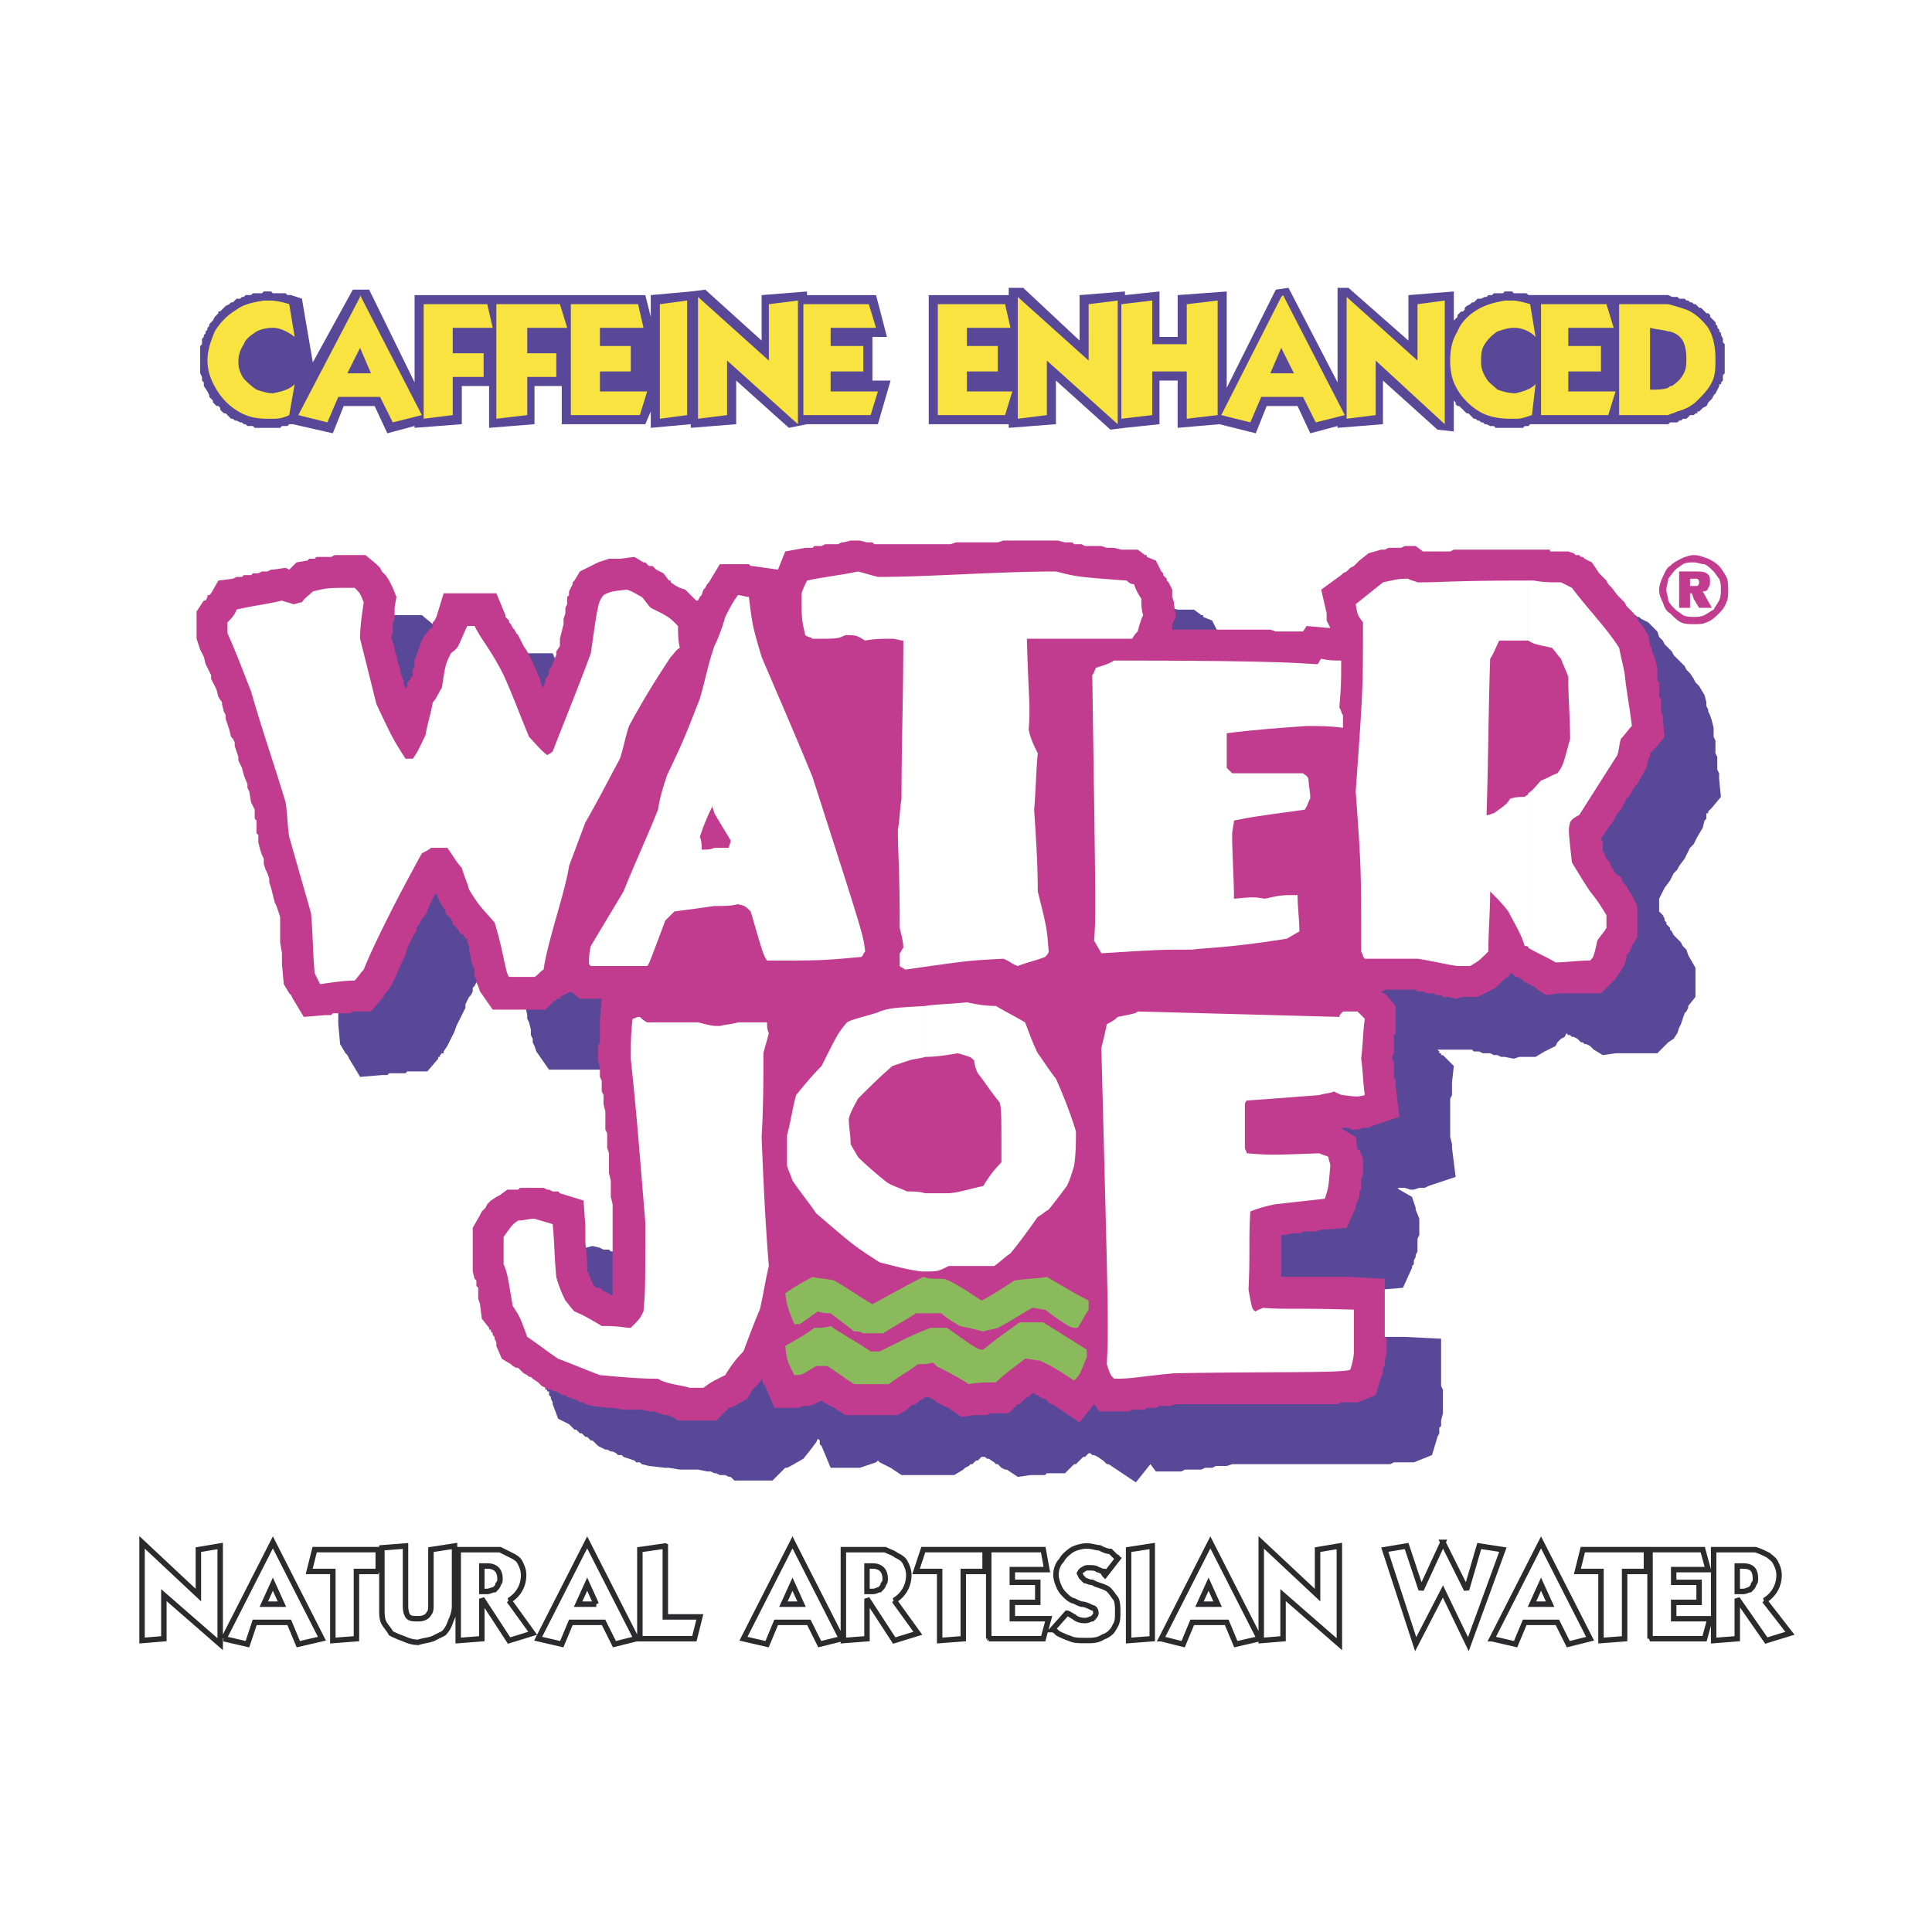 <svg xmlns="http://www.w3.org/2000/svg" width="2500" height="2500" viewBox="0 0 192.756 192.756"><path fill-rule="evenodd" clip-rule="evenodd" fill="#fff" d="M0 0h192.756v192.756H0V0z"/><path fill-rule="evenodd" clip-rule="evenodd" fill="#594898" d="M65.653 105.629h-2.175l-.906-.725-1.088.543v.182h-.181l-.181.182-1.088.908h-5.257l-1.269-1.815-.181-.545-.181-.363v-.361l-.182-.364v-.544l-.181-.725-.181-.363v-.364l-.182-.906-.18-.363v-.363h-.182l-.181-.362-.181-.181-.182-.182-.362-.363-.181-.364-.181-.179-.182-.364-.181-.181-.181-.182v-.181l-.182-.364-.181-.18-.362-.544-.182-.545v-.181l-.181-.182-.181.182-.182.363-.181.363-.181.544-.363.725-.362.363-.181.364-.182.361-.181.182v.363l-.181.363-.182.182-.362.725v.363l-.182.363-.18.361-.544 1.09-.182.543-.362.727-.363.724-.362.545v.182h-.181l-.182.182v.179h-.181v.182l-1.088 1.269h-1.994l-.181.182h-1.631l-.181.182h-.544l-2.176.181-1.087-1.814-.181-.361-.182-.182-.544-.908-.181-1.994v-2.541l-.181-.543v-1.633l-.181-.545-.181-.543-.182-.363v-.545l-.181-.363-.181-.544-.182-.544-.181-.907-.181-.363-.181-1.088-.182-.363-.181-.544-.181-.726V89.123l-.182-.182v-1.088l-.181-.363v-.726l-.181-.725-.182-.726-.181-.363-.181-.725-.362-1.089-.182-.181v-.363l-.181-.363-.181-.725-.362-1.088v-.364l-.182-.362-.181-.182v-.362l-.181-.363-.182-1.089-.181-.362-.181-.363-.182-.725v-.182l-.181-.182-.181-.362-.181-.726-.182-.363-.181-.362-.181-.363v-.363l-.181-.363-.182-.363-.181-.363v-.362l-.181-.363-.182-.363-.181-.363-.362-1.088v-2.721l.725-1.088h.181v-.182l.181-.181.182-.182.181-.181.725-1.269 1.45-.182.362-.182h.544l.363-.181H30.668l.182-.181h.544l.362-.182h.544l.363-.181h.181l1.269-.182.362.182.726-.726 1.087-.181.181-.181h.544l.362-.182H39.007l.363-.181h2.718l1.088.907.363.362.362.363.363.363.181.545.181.362.182.363.362.907-.181.907V67.717l-.181.182v1.27l-.182.363.182.181v.544l.181.363v.363l.181.363.181.906.182.363v.363l.181.544.181.363v.363l.182.363v.181l.18-.363.182-.544.181-.181v-.182h.181v-.726l.182-.362v-.363l.181-.363v-.362l.181-.363v-.363l.182-.182v-.181l.362-.725.906-.907v-.363l.182-.181.181-.545.725-2.358h5.257l.906 2.177v.181l.181.181.182.182v.182l.181.181.363.544.181.363.181.181.182.363.18.363.182.362.362.545.182.363.362.725.181.363.363.907.362 1.088.182.182v-.182l.181-.362.181-.545.181-.362v-.364l.363-.544.181-.544.182-.362v-.363l.362-.545v-.725l.182-.726.181-.725v-.545l.181-.544v-.544l.181-.362v-.363l.181-.726.182-.181v-.363l.362-.544v-.181l.544-.908 1.088-.544.362-.181.544-.182.544-.181.362-.181h1.088l1.45-.182.907.544h.18l.182.182.544.181.181.181.362.182.544.363.544.544.182.182v.181l.543.363.363.181.544.181.362.363.362.363.363.181.181.182.182-.363.181-.182.181-.181v-.363l.182-.181.181-.363.181-.181 1.269-1.814h2.719l.363.181 2.537.363.725-1.814 1.994-.363h.725l.362-.182h.907l.363-.181H88.855l.363-.181H90.487l.906-.182.725.182H92.843l.363.181H99.912l.545-.181h5.256l.726-.182h4.713l.725.182h.725l.181.181H113.689l.182.181h1.088l.543.182H116.771l.725.182h1.631l.725.544h.181v.181l.906.363.545 1.088.18.182v.181l.182.181.181.182v.182l.182.181.363.725v.726l.18.544v.182l.182 1.088-.182.907-.18.181v.363H133.084l.545.181H135.623l.361-.544 1.995.182h.363l-.182-.363v-.363l-.181-.363v-.363l-.362-2.358 1.813-1.451.181-.181.362-.182.363-.363.361-.181.364-.363.363-.181.724-.725 1.27-.363h.361l.364-.182h1.63l1.088-.182.725.364.182.181h2.175l.18-.181h10.334l.18.181h1.451l.543.182.181.181h.364l.179.181h.182l.182.182.724.362.907.907.181.544.364.364.181.362.362.363.363.363.181.362.362.363.363.363.363.363.18.363.363.362.364.544.179.364.364.362.542.907.182.726v.362l.182.363v.182l.181.363.182.544.18.725v.907l.181.363v1.27l.182.363v1.27l.182.362v.544l.181 1.814-.906 1.089-.182.181-.181.181v.182h-.182v.544l-.182.182-.179.725-.545.907-.182.363-.179.363-.364.362-.181.363-.182.363-.18.363-.545.726-.181.362-.362.363-.363.726-.543.725-.545 1.089v1.27l.364.362.181.363v.181l.18.182v.181l.182.181.181.182v.181l.182.182.181.362.362.364.363.362.182.363.361.363.182.544.724 1.27v2.903l-.724.906v.182l-.182.363-.18.182-.181.543-.182.545-.182.361-.181.545-.362.545-.544.361-1.088 1.09h-4.168l-1.27.182-.906-.545-.182-.182-.181-.182-.362-.181h-.181l-.182-.182h-.182l-.179-.18-.182-.181-.363-.182h-.182l-.18-.182h-.181l-.182-.181-.182.363-.361.182-.363.361-.182.363-.363.182-.361.182-.364.181-.906.543h-1.631l-.545.182-.906-.182h-.361l-.364-.179h-.361l-.363-.182H147.949l-.363-.182H147.043l-.182-.181h-3.443l.18.181v.182h.181v.182h.182l1.088 1.087-.182 1.633V109.258l-.181.363V113.43l.181.724v.364l.363 2.902-2.72.908-.362.182h-.544l-.543.179h-.364l-.543-.179h-.906.182l.181.179 1.268.727.363 1.088v.182l.362.906v1.633l-.18.363V124.857l-.182.364v.181l-.181.364v.361l-.182.182v.181l-.906 1.994-2.176.182h-.361l-.182.182h-1.631l-.182.181h-.906l-.724.182h-.364V133.383h6.707l3.625.181V138.281l.182.364V141.002l-.182.725v.544l-.181.182V142.998l-.18.361-.545 1.815-1.812.726h-1.995l-.363.18H122.934l-.543.182h-1.088l-.364.181h-.724l-.363.182h-1.631l-.364.182h-2.537l-.543-.727-1.451 1.815-2.719-1.815h-.181l-.18-.18-.182-.181-.544-.364-.362-.181h-.181l-.182-.182h-.182l-.181.182-.18.181h-.182l-.181.182-.182.182-.182.181-.179.18h-.182l-.906.908H104.445l-.181.182h-1.452l-1.267.182-1.088-.727h-.182l-.363-.182-.18-.181-.181-.182h-.182l-.181-.18-.543-.363h-.182l-.182-.182h-.363l-.18.182-.181.182h-.182l-.182.181-.181.18h-.18l-.182.182-.362.181-.182.182-.906.545h-5.257l-1.088-.727-.362-.181-.363-.182-.362-.18-.182-.181-.181.181-.543.18-.544.182-.544.181h-2.9l-.907-2.175-.181-.182v-.363l-.181-.182-.182.363-.544.725-.724.908-1.269.725-.363.181h-.181l-.181.182-1.088 1.088h-3.807l-.362-.361h-.181l-.363-.182h-.544l-.362-.182h-.182l-.362-.181h-.363l-.906-.182H67.829l-1.088-.182h-.363l-1.631-.181-.725-.182-.182-.18h-.362l-.181-.181-.544-.182-.544-.182-.181-.181h-.362l-.182-.182-.362-.181h-.182l-.362-.182h-.182l-.725-.361-.362-.364-.182-.181h-.181l-.181-.182-.182-.182h-.18l-.363-.361h-.181l-.182-.182-.18-.181h-.182l-.181-.182-.181-.182-.182-.181-1.087-.543-.544-1.451v-.182l-.182-.363v-.182l-.181-.181v-.364h-.181v-.179h-.181v-.182l-.725-.908-.182-1.994-.181-.364v-.726l-.181-.18V133.564l-.363-.724v-4.356l.725-1.269.363-.361.181-.364.363-.363.362-.361.363-.364.362-.181.725-.545h.907l.181-.182H58.403l.724-.182.726.182.362.182h.544l.181.181h.363l.181.182 2.356.727.182 2.539v1.994l.181.181v2.36l.181.18v.181l.182.363v.182l.181.182v.181l.181.182h.181l.182.18.181.181h.181l.181.182h.182l.181.182h.181l.182.181h.181v-.906h.181v-6.35l-.181-.906v-1.633l-.181-.908v-1.451l-.182-.725v-1.269l-.181-.545v-2.176l-.181-.363v-1.088l-.182-.727v-1.269l-.181-.363v-.364l-.181-1.269V107.625l.181-1.996z"/><path d="M168.977 55.382c.543 0 .906.182 1.449.363.363.181.725.363 1.088.726.182.182.543.726.725 1.088.182.363.182.907.182 1.27 0 .544 0 .907-.182 1.27-.182.544-.543.907-.725 1.088-.363.363-.725.726-1.27.907-.361.182-.725.182-1.268.182v-.726c.361 0 .725 0 1.086-.182.363-.181.545-.363.906-.544.182-.363.363-.544.545-.907s.182-.726.182-1.088 0-.726-.182-1.088c-.182-.182-.363-.544-.545-.726-.361-.362-.543-.544-.906-.726-.361 0-.725-.181-1.086-.181v-.726h.001zm0 4.354l.543.907h1.27l-.906-1.632c.361 0 .543-.182.543-.363.182-.182.182-.363.182-.726 0-.182 0-.544-.363-.726-.182-.182-.725-.182-1.268-.182v.726h.361c.182.182.182.182.182.363 0 .182 0 .182-.182.363h-.361v1.27h-.001zm0-4.354v.726c-.363 0-.727 0-1.088.181-.182.182-.545.363-.727.544-.361.363-.543.725-.725.907 0 .363-.182.726-.182 1.088s.182.726.182 1.088c.182.363.363.544.725.907.182.181.545.363.727.544.361.182.725.182 1.088.182v.726c-.363 0-.906 0-1.27-.182-.363-.181-.725-.544-1.088-.907-.363-.182-.543-.544-.725-1.088-.182-.363-.363-.726-.363-1.27 0-.363.182-.907.363-1.27.182-.362.361-.906.725-1.088.363-.363.725-.544 1.088-.726.363-.18.906-.362 1.27-.362zm0 1.633h-1.451v3.628h1.088v-1.451h.182l.182.544v-1.27h-.363v-.726h.364v-.725h-.002zM60.034 99.643h-2.175l-.906-.725-1.088.545v.18h-.363v.181h-.181l-.906.908h-5.257l-1.269-1.814-.181-.545-.181-.361v-.364l-.182-.181v-.727l-.181-.361-.181-.726-.182-.907v-.363l-.181-.363v-.362h-.181l-.182-.364-.362-.181-.181-.363-.181-.181-.182-.182-.181-.181v-.181l-.181-.363-.363-.363-.181-.181v-.363l-.181-.181-.363-.545-.181-.362-.181-.544-.182.181-.181.363-.181.362-.182.363-.362.907-.363.363-.181.363-.181.362-.182.182v.363l-.18.181-.363.726-.181.363-.182.362-.181.726-.181.363-.182.363-.724 1.632-.363.725-.362.545-.182.182-.181.181v.182l-.181.18-1.088 1.271H35.201l-.182.182H33.207l-.182.179h-.544l-2.175.182-1.088-1.814-.18-.362-.182-.181-.544-.909-.181-1.994v-1.089l-.181-1.088v-2.54l-.182-.543-.181-.545-.181-.363-.363-1.451-.181-.544v-.363l-.181-.544-.181-.363-.182-.544v-.544l-.181-.363-.181-.544-.182-.726v-.725l-.181-.182V81.867l-.181-.182v-.907l-.363-.726-.181-1.088-.181-.362v-.363l-.363-.907-.181-.726-.182-.362-.18-.364v-.362l-.363-1.089v-.362l-.181-.363-.182-.182-.18-.726-.363-1.088v-.362l-.181-.363-.182-.726v-.181l-.362-.544-.182-.726-.181-.363-.181-.362-.181-.364v-.362l-.182-.363-.181-.363-.181-.362-.182-.726-.181-.363-.181-.363-.363-1.088v-2.721l.725-1.089h.182l.181-.362v-.181h.181l.182-.182.725-1.27 1.45-.181.362-.182h.544l.181-.181h.725l.182-.181H25.774l.363-.182h.544l.362-.181h.182l1.269-.181.362.181.725-.726 1.087-.181.182-.181h.544l.181-.182H33.025l.363-.182h3.081l1.088.908.362.363.182.362.362.363.363.544.181.363.181.363.363.907-.181 1.088v1.089l-.182.362v1.089l-.181.362.363 1.089v.363l.181.362.181.908.182.362v.363l.18.544.182.363v.363l.181.363v.181l.181-.363v-.362l.182-.182.181-.182v-.181h.181V66.811l.182-.363v-.726l.18-.181v-.182l.182-.362v-.182l.181-.362v-.182l.363-.726.725-.907h.181v-.544l.181-.181.182-.363.725-2.358h5.257l.906 2.177v.181l.181.182.182.181v.181l.181.182.181.362.181.182.181.363.182.181.181.363.181.363.182.363.362.544.181.362.363.726.181.363.363.907.181.362.181.726.181.182v-.182l.182-.362v-.364l.181-.181.181-.363v-.362l.181-.182.182-.362.181-.545.181-.363v-.362l.363-.544v-.726l.181-.726.181-.725v-.544l.182-.544v-.545l.181-.363v-.725l.181-.181v-.363l.182-.363.181-.363v-.181l.181-.182.544-.907 1.087-.544.363-.181.362-.182.544-.181.544-.181h1.088l1.45-.182.906.544h.181l.182.182.181.181h.362l.182.182.181.181.725.363.544.725h.181v.182l.544.362.363.182.544.181.362.363.362.363.363.362h.181l.182-.362.18-.181.182-.545.181-.181.181-.363.182-.181 1.087-1.814H74.716l.182.181h.181l2.538.363.725-1.814 1.994-.363h.725l.181-.181h.725l.363-.182H83.599l.362-.181h.182l.725-.181h.906l.725.181H87.042l.182.181H94.837l.544-.181H99.551l.543-.181h5.437l.727.181h.724l.182.181H107.889l.363.182H109.883l.543.181h.726l.725.181h1.631l.724.544h.182v.182l.906.363.545 1.088.18.182v.181l.182.181.181.182v.181l.182.182.361.725v.726l.182.544v.181l.181 1.27-.363.726v.544h9.789l.545.181h2.719l.361-.544 1.994.181h.364l-.182-.362-.182-.363v-.725l-.543-2.359 1.995-1.451.179-.181.364-.182.363-.362.361-.182.363-.363.182-.181.906-.726 1.268-.363h.363l.363-.181h1.268l.363-.181h1.088l.725.544H144.686l.363-.182H154.656v.182H156.469l.543.181.181.181h.364l.179.182h.182l.182.182.724.362.727 1.089.361.362.363.363.182.363.361.363.545.726.362.362.363.363.182.362.361.364.363.363.361.544.182.362.363.363.543.907.182.907v.182l.182.181v.363l.181.362.182.545.18.725v1.27l.181.182v1.451l.182.181v1.27l.182.363v.362l.181 1.814-.906 1.089-.182.181-.181.181-.182.182v.363l-.182.181v.181l-.179.726-.727 1.27-.182.363-.361.363-.182.362-.181.363-.361.363-.364.726-.181.362-.362.363-.363.726-.543.725-.727 1.089.182.362v.907l.182.181v.182l.181.363.182.181.18.182v.181l.181.363.182.181v.182l.363.362.362.182.181.544.364.363.179.363.363.544.543 1.088v3.084l-.543.907v.181l-.181.182v.181l-.182.181-.179.182v.363l-.182.544-.182.363-.363.544-.361.544-.364.364-1.088 1.088h-4.168l-1.269.181-.906-.545-.182-.181-.182-.182h-.179l-.182-.182h-.182l-.181-.179h-.182l-.179-.182-.182-.182-.363-.181h-.182l-.182-.182-.179-.181h-.182l-.182.363-.363.181-.361.364-.182.179-.363.364-.362.181-.363.182-1.088.545h-1.449l-.725.18-.726-.18h-.543l-.182-.182H143.236l-.181-.181H142.33l-.363-.182H141.424l-.182-.182H138.16l-.181.182h-.182l.182.182h.181l1.088 1.269v2.721l-.182.181v1.815l-.181.361v.182l.181.363V107.443l.182.364V108.352l.363 3.082-2.72.908-.362.181h-.545l-.543.18h-.543l-.363-.18h-.906.182l.179.18 1.27.727.181 1.269h.182l.361.906v1.633l-.179.364v1.087l-.182.182V119.416l-.182.363v.18l-.181.182v.363l-.906 1.996-2.176.182h-.362l-.545.179h-1.267l-.182.182h-.906l-.725.182h-.363v4.171H134.535l3.625.182V133.383l.182.181v1.452l-.182.726V136.285l-.181.182V137.012l-.182.361-.543 1.815-1.813.726H133.811l-.364.182H117.314l-.543.179H115.684l-.364.182h-.906l-.182.182h-1.267l-.363.181h-2.901l-.543-.724-1.451 1.812-2.719-1.812h-.181l-.182-.182-.18-.182-.181-.181h-.182l-.363-.182-.18-.181h-.182l-.181-.182h-.182l-.182.182-.179.181h-.182l-.181.182-.182.181-.182.182-.181.182h-.18l-.906.906H98.826l-.363.182h-1.27l-1.268.181-1.088-.726-.181-.182-.544-.182-.181-.179h-.181l-.725-.545h-.182l-.181-.182h-.363l-.181.182-.363.181-.18.182-.182.182h-.181l-.363.179-.181.182-.181.182-.906.545h-5.257l-1.088-.727-.362-.182-.363-.179-.362-.182-.182-.182-.725.364-.543.179h-.544l-.544.182h-2.357l-.906-2.176-.181-.181-.181-.545-.182.363-.725.727-.543.906-1.27.724-.362.182h-.181l-.181.182-1.088 1.088h-3.807l-.544-.362h-.181l-.181-.181h-.544l-.363-.182h-.181l-.362-.182h-.544l-.725-.181H62.209l-1.087-.182h-.363l-1.632-.182-.724-.179-.182-.182h-.362l-.182-.182-.543-.181-.544-.182-.181-.181h-.363l-.181-.182-.363-.182h-.181l-.363-.179h-.181l-.725-.364-.362-.363-.544-.363-.182-.182h-.181l-.181-.18-.362-.181-.182-.182-.181-.182-.181-.181h-.182l-.362-.182-.181-.181-.907-.543-.543-1.27v-.363l-.182-.364v-.181l-.181-.182v-.181l-.181-.18v-.182h-.182v-.181l-.725-.909-.181-1.451-.181-.543V128.484l-.181-.179V127.76l-.182-.182-.181-.724V122.5l.725-1.27.181-.363.363-.363.181-.363.363-.362.544-.363.362-.182.725-.545h1.088l.181-.179h2.356l.363.179h.181l.363.182h.544l.181.182 2.356.726.182 2.539v1.633l.18 1.994V126.854l.182.181v.18l.181.363v.182l.181.181v.182l.182.182.181.179h.363l.181.182.181.182h.181l.182.181h.181l.181.182h.182v-9.07l-.182-.725v-1.633l-.181-.726v-1.995l-.181-.544v-1.452l-.182-.363v-1.812l-.181-.727V109.258l-.181-.363v-1.088l-.181-.364v-.906l-.182-.726v-1.452l.182-.363v-2.176l.181-2.177z" fill-rule="evenodd" clip-rule="evenodd" fill="#c13c8f"/><path d="M93.387 132.477h1.088c3.082 2.176 3.082 2.176 3.625 2.176 1.088-.906 2.357-1.812 3.625-2.721h2.357c1.449.908 2.9 1.814 4.35 2.721v.727c-.725 1.814-.725 1.814-1.268 2.357-1.088-.725-2.176-1.451-3.445-1.994-.361 0-.906-.182-1.449-.182-.906.725-1.994 1.451-2.9 2.357-.906 0-1.812 0-2.719.182-1.088-.727-2.175-1.27-3.263-1.814v-3.809h-.001zm0-1.452h.544c.544.543 1.269.906 1.812 1.27a47.65 47.65 0 0 1 2.356.545c.545-.182.906-.182 1.451-.363 1.088-.545 2.174-1.27 3.443-1.996.363 0 .906.182 1.27.182.725.545 1.449 1.088 2.355 1.633.363.182.545.182.906.182.363-.545.727-1.27 1.088-1.814v-.906c-1.449-.727-2.9-1.633-4.168-2.359-1.088.182-2.176.182-3.264.363-1.088.725-2.176 1.451-3.264 1.996-1.086-.727-2.174-1.451-3.262-1.996-.362-.182-.725-.182-1.269-.182v3.445h.002zM85.23 138.1c-.906-.545-1.812-1.27-2.719-1.814h-1.088c-1.45.908-1.45.908-2.175.908-.726-1.451-.726-1.451-.906-2.902.906-.545 1.994-1.09 2.9-1.814.544 0 1.087 0 1.631-.182 1.269.906 2.719 1.633 3.988 2.539h.906c3.263-1.633 3.263-1.633 5.075-2.357h.544v3.809c0-.182-.182-.182-.362-.363-.363.182-.907.182-1.45.182-.906.727-1.994 1.27-2.9 1.996-1.269-.002-2.356-.002-3.444-.002zm8.157-10.522c-.362 0-.725 0-1.269-.182-1.087.545-1.087.545-5.076 2.721-1.269-.725-2.537-1.633-3.807-2.357-.725-.182-1.45-.182-2.175-.363-1.632.908-1.632.908-2.719 1.633.181 1.27.181 1.27.906 3.084h.543c.544-.363 1.269-.906 1.813-1.27.544.182.906.182 1.269.182.725.543 1.632 1.27 2.356 1.814.362 0 .544 0 .906.18h1.994c1.088-.725 2.175-1.27 3.263-1.994h1.994v-3.448h.002z" fill-rule="evenodd" clip-rule="evenodd" fill="#8aba5b"/><path d="M109.883 95.108c-.182-.363-.545-.907-.725-1.27.18-2.358.18-2.358-.182-26.484.182-.182.182-.363.361-.726.545-.182 1.27-.363 1.814-.726 18.488 0 19.213.363 20.301.363.182-.182.182-.363.363-.544.725.182 1.268.182 1.994.182 0 2.358 0 2.358-.182 4.716.182.182.182.544.361.726v1.27c-1.268-.181-2.355-.181-3.625-.181-2.537.181-5.256.362-7.975.726v3.446l.543.544h7.07c.18.182.361.182.543.544 0 .544.182 1.27.182 1.996-.182.181-.182.544-.545 1.088-5.256.726-5.256.726-7.068 1.088 0 .362-.182.907-.182 1.451 0 1.995.182 4.172.182 6.349 1.994-.182 1.994-.182 3.082 0 1.631-.363 1.631-.363 3.262-.363 0 1.27.182 2.358.182 3.628-.363.182-.906.544-1.27.726-5.619.906-8.156.906-9.426 1.088-3.259.001-3.259.001-9.06.363z" fill-rule="evenodd" clip-rule="evenodd" fill="#fff"/><path d="M90.306 96.74c-.181-.181-.363-.181-.544-.361v-1.271c.181-.181.181-.363.363-.544 0-.544-.182-1.27-.363-1.995 0-6.53-.181-7.256-.181-9.795.181-.907.181-1.995.362-3.083 0-5.261.182-10.34.182-15.781-.363 0-.726-.182-1.088-.182-.906 0-1.812 0-2.719.182-.906-.544-.906-.544-1.994-.544-.725.363-.725.363-3.263.363-.182-.182-.544-.182-.725-.363-.363-1.632-.363-1.632-.363-4.172.182-.544.363-.907.544-1.27 1.632-.363 3.444-.544 5.075-.907.726.182 1.27.363 1.994.544 5.076 0 11.964-.544 17.765-.544 2.174.544 2.174.544 7.068.907.182.181.363.363.725.363.182.544.363.907.727 1.451 0 .544 0 1.089.18 1.633-.18.363-.361.907-.543 1.633a2.463 2.463 0 0 0-.543.726h-10.514c.182 6.349.361 6.53.182 9.069.18.907.543 1.633.906 2.358-.182 1.814-.182 3.628-.363 5.624.182 2.721.363 5.442.363 8.163.906 3.628.906 3.628 1.086 5.986 0 .181-.18.363-.361.544-.906.363-1.812.544-2.719.908-.545-.182-.906-.545-1.451-.726-3.444.178-3.444.178-9.788 1.084zM31.938 98.191c-.181-.361-.363-.725-.543-1.088-.182-1.995-.182-3.99-.363-5.986l-2.175-7.619c-.181-1.088-.181-2.358-.362-3.447-1.088-3.627-2.356-7.256-3.444-11.065-.725-1.814-1.45-3.809-2.356-5.805v-1.088c.362-.362.725-.726.906-1.27 1.45-.363 3.082-.544 4.532-.907.363.182.725.182 1.087.363.363 0 .544-.181.906-.181.182-.363.726-.726 1.088-1.088 1.45-.363 1.45-.363 4.169-.363.544.544.544.544.906 1.451-.181 1.27-.362 2.358-.362 3.628l1.632 6.53c1.631 3.446 1.631 3.446 2.9 5.442h.725c.544-.726.906-1.632 1.269-2.358.182-1.088.544-2.177.726-3.265.362-.363.544-.907.906-1.451.362-2.358.362-2.358.906-3.446.182-.182.544-.363.725-.726.363-.726.543-1.27.906-1.996h.725c.725 1.452 1.631 2.358 2.9 4.898.906 1.995 1.631 3.991 2.538 6.167.544.544 1.087 1.27 1.813 1.814 0 0 .362-.182.543-.363 1.269-3.265 2.538-6.349 3.807-9.795.725-5.079.725-5.079 1.269-5.805.725-.363.725-.363 2.356-.544.544.182 1.088.544 1.45.726.362.363.544.726.906 1.088 1.812.907 1.812.907 2.719 1.814 0 .726 0 1.452.182 2.177-.363.181-.544.544-.906.907-1.45 2.177-2.9 4.535-4.169 6.894-.363 1.088-.543 2.177-.906 3.265-1.087 1.995-2.175 4.172-3.444 6.349l-1.632 4.354c-.362 2.539-2.175 7.618-2.538 10.338-.363.182-.543.545-.906.727h-2.538c-.363-.363-.544-2.54-1.45-5.442-1.632-1.814-1.632-1.814-2.538-3.265-.181-.726-.544-1.452-.725-2.177-.544-.544-.906-1.27-1.45-1.995h-1.632c-.181.182-.544.363-.906.544-1.087 1.996-2.175 3.991-3.263 6.168-.906 1.814-1.812 3.628-2.538 5.441-.362.363-.543.727-.906 1.09-1.089-.001-2.176.181-3.445.36zM111.152 137.555c-.363-.361-.363-.361-.727-1.451.182-3.809.182-3.809-.543-31.562.182-.725.363-1.451.543-2.357.363-.182.727-.363 1.088-.727 1.812-.361 1.812-.361 1.994-.543l20.121.543c0-.182.182-.361.361-.543h1.451c.182.182.363.361.725.725-.182 1.27-.182 2.539-.361 3.99.18 1.27.18 2.359.361 3.629-.725.182-.725.182-2.176 0-.18 0-.543-.182-.906-.363-.361.182-.906.182-1.449.363-2.357.182-4.713.363-7.25.543 0 0-.182.182-.182.363v4.354c0 .182.182.363.182.545 2.355.182 2.355.182 7.25 0 .363.182.543.182.906.363 0 .361.182.543.182.906-.182 2.178-.182 2.178-.545 3.266l-4.893.543c-.908.182-1.633.363-2.539.727-.182 2.902 0 4.172-.182 7.799.363 1.996.363 1.996.727 2.178.18-.182.361-.182.725-.363 2.355.182 2.719 0 9.062.182v4.172c0 .545-.18 1.27-.361 1.814-.545.363-8.701.182-17.584.363-3.806.359-3.987.541-5.98.541zM68.735 138.463c-.182-.182-2.356-.363-3.082-.908-1.994 0-3.807-.182-5.8-.361-1.45-.545-2.719-1.09-4.169-1.633-1.087-.727-1.994-1.451-3.082-2.178-.725-1.994-.725-1.994-1.45-3.084-.544-3.264-.544-3.264-.906-4.172v-2.721c.906-1.27.906-1.27 1.45-1.633.544 0 1.087-.182 1.631-.182.543.182 1.269.363 1.812.545.181 1.814.181 3.447.363 5.26.181.727.544 1.633.906 2.359.181.182.544.725.906 1.088.906.363 1.812.906 2.719 1.451 1.994 0 2.176.182 2.9.182.906-.908.906-.908 1.269-1.633.181-2.178.181-2.178.181-8.889-.906-11.064-.906-11.064-1.45-16.326 0-1.27 0-2.539.182-3.99.181 0 .362-.182.725-.182.182.182.363.363.726.545h5.075c1.45.363 1.45.363 2.175.363.725-.182 1.269-.182 1.812-.363h2.9c0 .363 0 .725.181 1.088-.181.727-.362 1.27-.544 1.996 0 2.721 0 5.441-.181 8.344.181 4.354.362 8.525.725 12.879-.362 1.451-.544 2.902-.906 4.354-.544 1.27-1.088 2.721-1.631 4.172-.725.727-1.269 1.451-1.813 2.359-1.45.725-1.45.725-2.175 1.27h-1.449zM94.475 119.053h-2.176v7.801c1.269 0 1.269 0 2.356-.545h4.532c.545-.363 1.088-.906 1.631-1.27.906-1.088 1.814-2.357 2.721-3.629.361-.18.725-.543 1.086-.725.727-.906 1.27-1.633 1.814-2.357.361-.727.543-1.451.725-1.996.182-1.27.182-2.357.182-3.447-.545-1.812-1.27-3.627-1.994-5.26-.727-.906-1.27-1.814-1.812-2.539-.545-1.09-.906-2.178-1.27-3.084-.906-.545-1.994-1.088-2.9-1.633-1.088 0-1.994-.182-2.9-.363-1.813.182-3.082.182-4.169.363v5.078c1.088 0 2.176-.18 3.263-.361 1.27.361 1.27.361 1.631.725 0 .363.182.908.363 1.27.725.908 1.27 1.814 2.176 2.902.18.727.18.727.18 5.986-.725.727-1.268 1.451-1.812 2.359-1.633.361-2.721.725-3.627.725zm-2.176 0c-.544-.182-1.269-.182-1.812-.182-.725-.361-1.45-.543-1.994-.906-.906-.727-1.994-1.633-2.9-2.539-.181-.363-.543-.908-.725-1.271 0-.906-.182-1.631-.182-2.539.182-.725.544-1.27.906-1.994 1.088-1.09 2.176-2.178 3.444-3.266l1.632-.545c.543-.182 1.087-.182 1.631-.363v-5.078c-3.081.182-3.444.182-4.531.545-.182.182-2.719.725-3.263 1.088-.907 1.088-.907 1.088-2.538 4.354-.906.906-1.812 1.996-2.538 2.902-.362 1.27-.543 2.721-.906 3.99v3.084c.182.545.363.906.544 1.451.725 1.088 1.632 2.176 2.356 3.266 3.807 3.264 3.807 3.264 6.345 4.896 1.45.363 2.719.727 4.169.908h.362v-7.801zM71.272 64.453c.363-.726.725-1.633 1.087-2.902.363-.726.726-1.451 1.269-2.177.363 0 .725.181 1.087.181.363 2.902.363 2.902 1.27 5.986 1.631 3.81 3.443 7.982 5.075 11.973 5.075 15.781 5.075 15.781 5.257 17.414-.182.181-.182.363-.363.544-3.988.363-3.988.363-9.426.363-.363-.544-.363-.544-1.631-4.897-.544-.544-.544-.544-1.269-.726-.725.182-1.45.182-2.356.182v-5.805h1.45c0-.182.181-.544.181-.726l-1.631-2.721V64.453zM58.946 96.379l-.181-.182c0-.544 0-1.089.181-1.814l3.263-5.442c1.087-2.721 2.356-5.442 3.444-8.163.181-1.27.543-2.358.906-3.447 1.631-3.446 1.631-3.446 3.263-7.619.725-2.54.725-3.083 1.45-5.26V81.14c0-.182-.181-.363-.181-.726a22.162 22.162 0 0 0-1.269 3.083c.181.363.181.907.181 1.27.544 0 .906 0 1.269-.182v5.805c-1.269.182-2.538.363-3.988.544l-.906.907c-1.632 4.354-1.632 4.354-1.812 4.536-1.994.002-3.807.002-5.62.002zM152.48 63.909c.543.362.725.362 2.355.725.363.363.545.726.908 1.088.18.544.543 1.27.725 1.814 0 2.177.182 4.172.182 6.167-.727 2.721-.727 2.721-1.27 3.446-.545.182-1.088.544-1.631.726-.363.363-.727.907-1.27 1.27v15.418c.906.544 1.812.907 2.719 1.452 1.088 0 2.176-.182 3.443-.182.363-.363.363-.363.727-1.995.361-.544.725-.907.906-1.27v-1.27c-.906-1.451-.906-1.451-1.633-2.358-.725-1.088-1.268-1.995-1.812-2.902-.361-3.265-.361-3.265-.18-3.991.18-.363.543-.544.906-.726a7541.9 7541.9 0 0 1 3.807-5.986c.18-.544.18-1.088.361-1.633.363-.363.725-.907 1.088-1.27-.182-1.633-.543-3.447-.725-5.261-.182-.907-.363-1.633-.545-2.54-1.268-1.996-3.08-3.809-4.713-5.986-.361-.182-.725-.363-1.086-.544-.908 0-1.814 0-2.721-.181h-.543v5.989h.002zm-4.169 17.413c.182-5.26.182-10.339.363-15.6.363-.544.543-1.088.906-1.813h2.901v-5.986c-7.795 0-8.338.181-11.057.181-.363-.181-.727-.181-.906-.363-.906 0-.906 0-2.539.363l-2.719 2.177c.182 1.088.182 1.088.725 1.814 0 6.712 0 6.712-.725 16.87.545 7.618.545 7.618.545 15.963.18.363.18.544.361.726h5.258c1.268.181 2.719.544 3.986.726h1.27c.906-.545.906-.545 1.812-1.452 0-1.996.182-3.991.182-5.986.725.726 1.27 1.27 1.812 1.996.543 1.088 1.27 2.177 1.631 3.446.182 0 .363 0 .363.181V79.146c0 .181-.182.181-.363.362-.361 0-.906 0-1.449.182-.363.544-.363.544-1.631 1.451-.182 0-.363.181-.726.181zM14.173 163.676v-9.795l5.619 5.26v-4.534l2.176-.363v9.795l-5.619-4.898v4.353l-2.176.182zM27.225 154.062v-.182l4.894 9.613-2.356.545-.906-2.176h-1.631v-1.814h.906l-.906-1.996v-3.99h-.001zm-4.894 9.432l4.894-9.432v3.99l-.906 1.996h.906v1.814h-1.813l-.725 2.176-2.356-.544zM37.738 156.783h-2.175v6.711l-2.356.182v-6.893H30.85l.544-2.176h6.344v2.176zM38.101 160.592v-6.166l2.356-.182v5.805c0 .363 0 .725.181 1.088.182.363.544.363 1.088.363s.906-.182 1.087-.545c.181-.182.181-.543.181-.906v-5.441l2.356-.363v5.986c0 .543-.181 1.088-.362 1.451-.181.543-.362.906-.725 1.27l-1.087.543c-.544.182-.906.182-1.45.363-.544 0-1.088-.182-1.45-.363a8.638 8.638 0 0 1-1.269-.543c-.181-.363-.543-.727-.725-1.088-.181-.364-.181-.909-.181-1.272zM50.79 159.686l2.356 3.266-2.356.725-1.813-2.721v-2.357h.363c.181-.182.362-.363.362-.545.182-.182.182-.361.182-.543 0-.727-.363-1.09-.907-1.271v-1.631h.907c.362.18.725.361 1.087.543s.725.363.906.727c.181.361.181.725.363 1.27 0 1.085-.544 1.992-1.45 2.537zm-1.813 1.269l-.906-1.451v3.99l-2.356.182v-9.068h3.262v1.631h-.907v2.541h.543c.182 0 .182-.182.363-.182v2.357h.001zM58.583 154.062v-.182l4.895 9.613-2.175.545-1.087-2.176h-1.632v-1.814h.907l-.907-1.996v-3.99h-.001zm-4.893 9.432l4.894-9.432v3.99l-.906 1.996h.906v1.814h-1.631l-.906 2.176-2.357-.544zM66.378 154.244v7.074h3.445l-.544 2.176H63.84v-8.887l2.538-.363zM79.067 154.062v-.182l4.895 9.613-2.175.545-1.087-2.176h-1.632v-1.814h.906l-.906-1.996v-3.99h-.001zm-4.894 9.432l4.894-9.432v3.99l-.906 1.996h.906v1.814h-1.631l-.906 2.176-2.357-.544zM89.218 159.686l2.356 3.266-2.356.725-1.813-2.721v-2.357h.363c.181-.182.362-.363.362-.545.182-.182.182-.361.182-.543 0-.727-.363-1.09-.907-1.271v-1.631h.907c.362.18.906.361 1.087.543.363.182.726.363.907.727.181.361.363.725.363 1.27-.001 1.085-.544 1.992-1.451 2.537zm-1.813 1.269l-.906-1.451v3.99l-2.356.182v-9.068h3.263v1.631H86.5v2.541h.543c.182 0 .182-.182.363-.182v2.357h-.001zM98.281 156.783h-2.175v6.711l-2.356.182v-6.893h-2.357l.725-2.176h6.163v2.176zM98.645 163.494v-8.887h5.437l.363 1.995H101v1.269h2.539v1.996H101v1.633h3.625l-.543 1.994h-5.437zM111.514 155.514l-1.268 1.633s-.182-.182-.182-.363c-.182 0-.363-.182-.545-.182-.182-.182-.543-.182-.906-.182-.182 0-.361 0-.543.182-.182 0-.182.182-.363.363 0 .182.182.363.182.363l.363.363c.18 0 .361.18.725.18l.361.182c.545.182 1.088.363 1.27.545.363.363.545.725.725.906.182.363.182.908.182 1.27 0 .727 0 1.09-.361 1.633a1.862 1.862 0 0 1-1.088.908c-.545.361-1.088.361-1.633.361-.725 0-1.268 0-1.631-.182a8.75 8.75 0 0 1-1.27-.543c-.18-.182-.361-.363-.543-.363l1.451-1.633c.18 0 .361.182.725.363.182.182.543.363 1.088.363.361 0 .543-.182.725-.182.182-.182.361-.363.361-.545 0-.363-.18-.543-.361-.543-.363-.182-.725-.363-1.088-.363-.543-.182-.725-.363-.906-.363-.363-.182-.543-.363-.725-.545-.182-.18-.363-.361-.545-.725s-.361-.906-.361-1.27c0-.545.18-1.088.543-1.451.182-.363.545-.727 1.088-1.088.363-.182.906-.363 1.449-.363.545 0 .906.182 1.27.182.363.182.725.361 1.088.361l.543.545c.18.001.18.183.18.183zM112.602 163.676v-9.069l2.357-.363v9.25l-2.357.182zM120.578 154.062l.18-.182 4.895 9.613-2.355.545-.906-2.176h-1.812v-1.814h.906l-.906-1.996v-3.99h-.002zm-4.713 9.432l4.713-9.432v3.99l-.906 1.996h.906v1.814h-1.633l-.906 2.176-2.174-.544zM125.834 163.676v-9.795l5.619 5.26v-4.534l2.176-.363v9.795l-5.619-4.898v4.353l-2.176.182zM143.961 153.881l2.355 4.717 1.27-4.354 2.357.363-3.445 9.432-2.537-5.26-2.719 5.26-3.082-9.432 2.176-.363 1.449 4.354 2.176-4.717zM153.75 154.062v-.182l4.893 9.613-2.174.545-1.088-2.176h-1.631v-1.814h.906l-.906-1.996v-3.99zm-4.895 9.432l4.895-9.432v3.99l-.906 1.996h.906v1.814h-1.633l-.906 2.176-2.356-.544zM164.264 156.783h-2.176v6.711l-2.358.182v-6.893h-2.355l.543-2.176h6.346v2.176zM164.625 163.494v-8.887h5.258l.543 1.995h-3.444v1.269h2.538v1.996h-2.538v1.633h3.625l-.545 1.994h-5.437zM176.045 159.686l2.537 3.266-2.355.725-1.994-2.721v-2.357h.363c.18-.182.361-.363.361-.545.182-.182.182-.361.182-.543 0-.727-.363-1.09-.906-1.271v-1.631h.906c.543.18.906.361 1.27.543.182.182.543.363.725.727.182.361.363.725.363 1.27-.001 1.085-.546 1.992-1.452 2.537zm-1.813 1.269l-.906-1.451v3.99l-2.357.182v-9.068h3.263v1.631h-.906v2.541h.543c.182 0 .363-.182.363-.182v2.357z" fill-rule="evenodd" clip-rule="evenodd" fill="#fff"/><path d="M14.173 163.676v-9.795l5.619 5.26v-4.533l2.175-.363v9.795l-5.619-4.898v4.354l-2.175.18zm8.158-.182l4.894-9.613 4.894 9.613-2.356.545-.906-2.176h-3.444l-.725 2.176-2.357-.545zm5.8-3.445l-.906-1.996-.906 1.996h1.812zm9.607-3.266h-2.175v6.711l-2.356.182v-6.893H30.85l.544-2.176h6.344v2.176zm.363 3.809v-6.166l2.356-.182v5.805c0 .363 0 .725.181 1.088.182.363.544.363 1.088.363s.906-.182 1.087-.545c.181-.182.181-.543.181-.906v-5.441l2.356-.363v5.986c0 .543-.181 1.088-.362 1.451-.181.543-.362.906-.725 1.27l-1.087.543c-.544.182-.906.182-1.45.363-.544 0-1.088-.182-1.45-.363a8.638 8.638 0 0 1-1.269-.543c-.181-.363-.543-.727-.725-1.088-.181-.364-.181-.909-.181-1.272zm12.689-.906l2.356 3.266-2.356.725-2.719-4.172v3.99l-2.356.182v-9.068h4.169c.362.18.725.361 1.087.543s.725.363.906.727c.181.361.363.725.363 1.27 0 1.085-.544 1.992-1.45 2.537zm-2.72-.907h.543c.182 0 .544-.182.726-.182.181-.182.362-.363.362-.545.182-.182.182-.361.182-.543 0-.908-.544-1.271-1.27-1.271h-.543v2.541zm5.62 4.715l4.894-9.613 4.895 9.613-2.175.545-1.087-2.176h-3.263l-.906 2.176-2.358-.545zm5.8-3.445l-.907-1.996-.906 1.996h1.813zm6.888-5.805v7.074h3.444l-.544 2.176H63.84v-8.887l2.538-.363zm7.795 9.25l4.894-9.613 4.895 9.613-2.175.545-1.087-2.176h-3.263l-.906 2.176-2.358-.545zm5.8-3.445l-.906-1.996-.906 1.996h1.812zm9.245-.363l2.356 3.266-2.356.725-2.719-4.172v3.99l-2.356.182v-9.068h4.17c.362.18.906.361 1.087.543.363.182.726.363.907.727.181.361.363.725.363 1.27-.002 1.085-.545 1.992-1.452 2.537zm-2.719-.907h.543c.363 0 .544-.182.726-.182.181-.182.362-.363.362-.545.182-.182.182-.361.182-.543 0-.908-.544-1.271-1.27-1.271h-.543v2.541zm11.782-1.996h-2.175v6.711l-2.356.182v-6.893h-2.356l.725-2.176h6.163v2.176h-.001zm.364 6.711v-8.887h5.438l.363 1.994H101v1.27h2.539v1.996H101v1.633h3.625l-.543 1.994h-5.437zm12.869-7.98l-1.268 1.633s-.182-.182-.182-.363c-.182 0-.363-.182-.545-.182-.182-.182-.543-.182-.906-.182-.182 0-.361 0-.543.182-.182 0-.363.363-.363.363l.182.363.363.363c.18 0 .361.18.725.18l.361.182c.545.182 1.088.363 1.27.545.363.363.545.725.725.906.182.363.182.908.182 1.27 0 .727 0 1.09-.361 1.633a1.862 1.862 0 0 1-1.088.908c-.545.361-1.088.361-1.633.361-.725 0-1.268 0-1.631-.182a8.75 8.75 0 0 1-1.27-.543c-.18-.182-.361-.363-.543-.363l1.451-1.633c.18 0 .361.182.725.363.182.182.543.363 1.088.363.361 0 .543-.182.725-.182.182-.182.361-.363.361-.545 0-.363-.18-.543-.361-.543-.363-.182-.725-.363-1.088-.363-.543-.182-.725-.363-.906-.363-.363-.182-.543-.363-.725-.545-.182-.18-.363-.361-.545-.725s-.361-.906-.361-1.27c0-.545.18-1.088.543-1.451.182-.363.545-.727 1.088-1.088.363-.182.906-.363 1.449-.363.545 0 .906.182 1.27.182.363.182.725.361 1.088.361l.543.545c.18.001.18.183.18.183zm1.088 8.162v-9.068l2.357-.363v9.25l-2.357.181zm3.263-.182l4.893-9.613 4.895 9.613-2.355.545-.906-2.176h-3.445l-.906 2.176-2.176-.545zm5.619-3.445l-.906-1.996-.906 1.996h1.812zm4.35 3.627v-9.795l5.619 5.26v-4.533l2.176-.363v9.795l-5.619-4.898v4.354l-2.176.18zm18.127-9.795l2.355 4.717 1.27-4.354 2.357.363-3.445 9.432-2.537-5.26-2.719 5.26-3.082-9.432 2.176-.363 1.449 4.354 2.176-4.717zm4.894 9.613l4.895-9.613 4.893 9.613-2.174.545-1.088-2.176h-3.264l-.906 2.176-2.356-.545zm5.801-3.445l-.906-1.996-.906 1.996h1.812zm9.608-3.266h-2.176v6.711l-2.357.182v-6.893h-2.355l.543-2.176h6.346v2.176h-.001zm.361 6.711v-8.887h5.258l.543 1.994h-3.443v1.27h2.537v1.996h-2.537v1.633h3.625l-.545 1.994h-5.438zm11.42-3.808l2.537 3.266-2.355.725-2.9-4.172v3.99l-2.357.182v-9.068h4.17c.543.18.906.361 1.27.543.182.182.543.363.725.727.182.361.363.725.363 1.27-.002 1.085-.547 1.992-1.453 2.537zm-2.719-.907h.543c.363 0 .545-.182.727-.182.18-.182.361-.363.361-.545.182-.182.182-.361.182-.543 0-.908-.363-1.271-1.27-1.271h-.543v2.541z" fill="none" stroke="#2b2b2d" stroke-width=".544" stroke-miterlimit="2.613"/><path d="M31.212 36.155l3.988-7.256h1.631l4.532 9.251v-8.707h23.021l.544 2.177v-2.177l3.988-.363 1.45-.181 5.62 5.079v-4.535l4.531-.363v.363h6.888l1.087 4.172h-1.45v4.354h1.813l-1.269 4.354h-7.069l-1.812.363-5.257-4.717v4.354l-4.532.363v-.363l-3.988.363v-1.633l-.544 1.27h-8.338v-3.809h-2.719v3.809l-4.532.363v-4.172h-2.719v3.809l-4.713.363v-.182l-2.719.726-1.269-2.721h-3.082l-1.087 2.721-3.988-.907h-.363l-.181.182h-.544l-.181.182H25.41l-.181-.182h-.544l-.182-.182h-.181l-.181-.181h-.182l-.362-.182h-.181l-.181-.182h-.182l-.181-.181-.182-.182-.181-.181h-.181l-.363-.363v-.182l-.181-.181h-.182l-.181-.182-.182-.182v-.181l-.181-.181-.181-.182v-.18l-.182-.363-.362-.544v-.363l-.181-.182v-.362l-.181-.363v-2.721l.181-.181V33.796l.181-.182v-.181l.181-.181v-.182l.181-.182v-.181l.182-.181v-.182l.181-.181.181-.182.182-.363.181-.181.182-.182v-.181h.181l.181-.182.182-.182.181-.181.363-.181.181-.182h.182l.181-.182.181-.181h.363l.182-.182h.181l.181-.182h.544l.182-.181h.907l.181-.182h.725l.181.182h1.27l.181.181h.363l1.087.363 1.087 6.353zm69.427-6.712v-.726h1.449l5.619 5.261v-4.535l4.531-.363v.363l3.445-.363v4.535h1.812v-4.172l4.895-.363v9.614l4.895-9.795 1.268-.182 4.895 9.433v-9.433h1.088l5.982 5.261v-4.535l4.531-.363v2.902l.182-.181.18-.182v-.181l.182-.182.182-.181h.182l.182-.182v-.182l.18-.181.363-.181.182-.182h.182l.182-.182.18-.181h.364l.363-.182h.18l.182-.182h.364l.182-.181H149.95l.18-.182h.727l.18.182H152.308l.182.181H166.449l.363.182h.544l.182.182H168.083l.18.181h.182l.182.182h.182l.182.182h.18l.182.181.182.181h.182l.182.182.18.182.182.181h.182l.182.182v.181l.182.182.18.181.182.182v.181l.182.182v.181l.182.181v.182l.182.182v.181l.182.363v.363l.18.182v2.903l-.18.181v.544l-.182.182v.182h-.182v.181l-.182.363-.182.363-.182.181-.18.363-.182.181-.182.181-.182.363-.361.181-.182.182-.182.181h-.182v.182h-.182l-.18.181h-.364l-.182.182-.182.181h-.362l-.182.182h-.182l-.182.182h-.726l-.182.181H152.67l-.182.182h-.364l-.18.182h-2.722l-.18-.182h-.364l-.363-.182h-.18l-.182-.181h-.182l-.182-.182h-.182l-.18-.182h-.182l-.182-.181-.182-.182-.182-.181h-.182l-.18-.182-.182-.181-.182-.182-.182-.181h-.182l-.18-.182v-.182l-.182-.181v3.083l-1.631-.181-5.439-4.898v4.354l-4.531.363v-.182l-2.719.726-1.27-2.721h-3.082l-1.086 2.721-3.627-.907-4.168.363v-4.717h-1.812v4.354l-3.445.363-1.449.181-5.438-4.898v4.354l-4.713.363v-.363H92.66v-12.88h7.979z" fill-rule="evenodd" clip-rule="evenodd" fill="#594898"/><path d="M28.856 30.35l.544 3.265c-.725-.544-1.45-.907-2.175-.907s-1.269.181-1.631.363c-.544.363-1.088.726-1.269 1.27-.363.544-.543 1.088-.543 1.814 0 .544.181 1.088.543 1.632.363.363.725.726 1.269 1.088.544.182 1.087.363 1.631.363.906-.182 1.631-.363 2.175-.907l-.544 3.083c-.362.182-.906.363-1.45.363h-.725c-1.087 0-1.994-.181-2.9-.726a6.256 6.256 0 0 1-2.176-2.177c-.543-.907-.906-1.813-.906-2.902 0-1.088.363-1.995.726-2.902a6.254 6.254 0 0 1 2.175-2.177c.725-.544 1.632-.726 2.719-.907h.543c.725.001 1.45.182 1.994.364zM35.925 29.625v-.182l6.163 11.972-2.9.726-1.269-2.54h-1.994v-2.358h1.088l-1.088-2.54v-5.078zm-6.163 11.79l6.163-11.791v5.079l-1.269 2.54h1.269v2.358H33.75l-1.088 2.54-2.9-.726zM42.27 41.778V30.35h6.344l.544 2.358H45.17v2.54h3.081v2.358H45.17v3.809l-2.9.363zM49.521 41.778V30.35h6.344l.725 2.358h-3.988v2.54h2.9v2.358h-2.9v3.809l-3.081.363zM56.953 41.415V30.35h6.707l.543 2.358h-4.35v1.814h3.081v2.54h-3.081v1.995h4.713l-.726 2.358h-6.887zM65.834 41.778V30.35l2.719-.363v11.428l-2.719.363zM69.641 41.778V29.625l7.069 6.348V30.35l2.901-.363v12.335l-7.069-6.349v5.442l-2.901.363zM80.155 41.415V30.35h6.525l.725 2.358h-4.531v1.814h3.262v2.54h-3.262v1.995h4.712l-.724 2.358h-6.707zM93.568 41.415V30.35h6.707l.543 2.358h-4.349v1.814h3.082v2.54h-3.082v1.995H101l-.725 2.358h-6.707zM101.545 41.778V29.625l7.068 6.348V30.35l2.901-.363v12.335l-7.069-6.349v5.442l-2.9.363zM118.402 41.778v-4.716h-3.443v4.353l-3.082.363V30.35l3.082-.363v4.354h3.443V30.35l3.082-.363v11.428l-3.082.363zM127.828 29.625l.182-.182 6.162 11.972-2.9.726-1.268-2.54h-2.176v-2.358h1.27l-1.27-2.54v-5.078zm-5.982 11.79l5.982-11.791v5.079l-1.088 2.54h1.088v2.358h-1.994l-1.088 2.54-2.9-.726zM134.354 41.778V29.625l7.07 6.348V30.35l2.719-.363v12.335l-6.889-6.349v5.442l-2.9.363zM152.662 30.35l.543 3.265a3 3 0 0 0-2.176-.907c-.543 0-1.086.181-1.631.363a4.242 4.242 0 0 0-1.268 1.27c-.363.544-.363 1.088-.363 1.814 0 .544.182 1.088.543 1.632.182.363.727.726 1.088 1.088.545.182 1.088.363 1.812.363.727-.182 1.451-.363 1.994-.907l-.361 3.083c-.545.182-1.088.363-1.451.363h-.725c-1.088 0-2.176-.181-3.082-.726a6.265 6.265 0 0 1-2.176-2.177c-.543-.907-.725-1.813-.725-2.902 0-1.088.182-1.995.725-2.902.363-.907 1.088-1.632 1.994-2.177.906-.544 1.812-.726 2.719-.907h.727c.544.001 1.268.182 1.813.364zM153.75 41.415V30.35h6.525l.725 2.358h-4.531v1.814h3.261v2.54h-3.261v1.995h4.713l-.725 2.358h-6.707zM166.438 38.694c.182-.182.182-.182.363-.182.543-.363.906-.726 1.088-1.088.361-.544.361-1.088.361-1.633 0-.907-.18-1.451-.361-1.813-.363-.544-.727-.726-1.27-.907h-.182V30.35c.725.181 1.27.362 1.812.544.906.363 1.633 1.088 2.176 1.814.543.907.725 1.996.725 3.083 0 .907 0 1.633-.361 2.358-.363.726-.906 1.27-1.451 1.814-.543.544-1.268.907-1.994 1.088-.361.182-.543.182-.906.363v-2.72zm-1.813-5.986v6.167c.725 0 1.27 0 1.812-.181v2.721h-4.895V30.35h4.894v2.721c-.541-.182-1.086-.182-1.811-.363z" fill-rule="evenodd" clip-rule="evenodd" fill="#f9e340"/></svg>